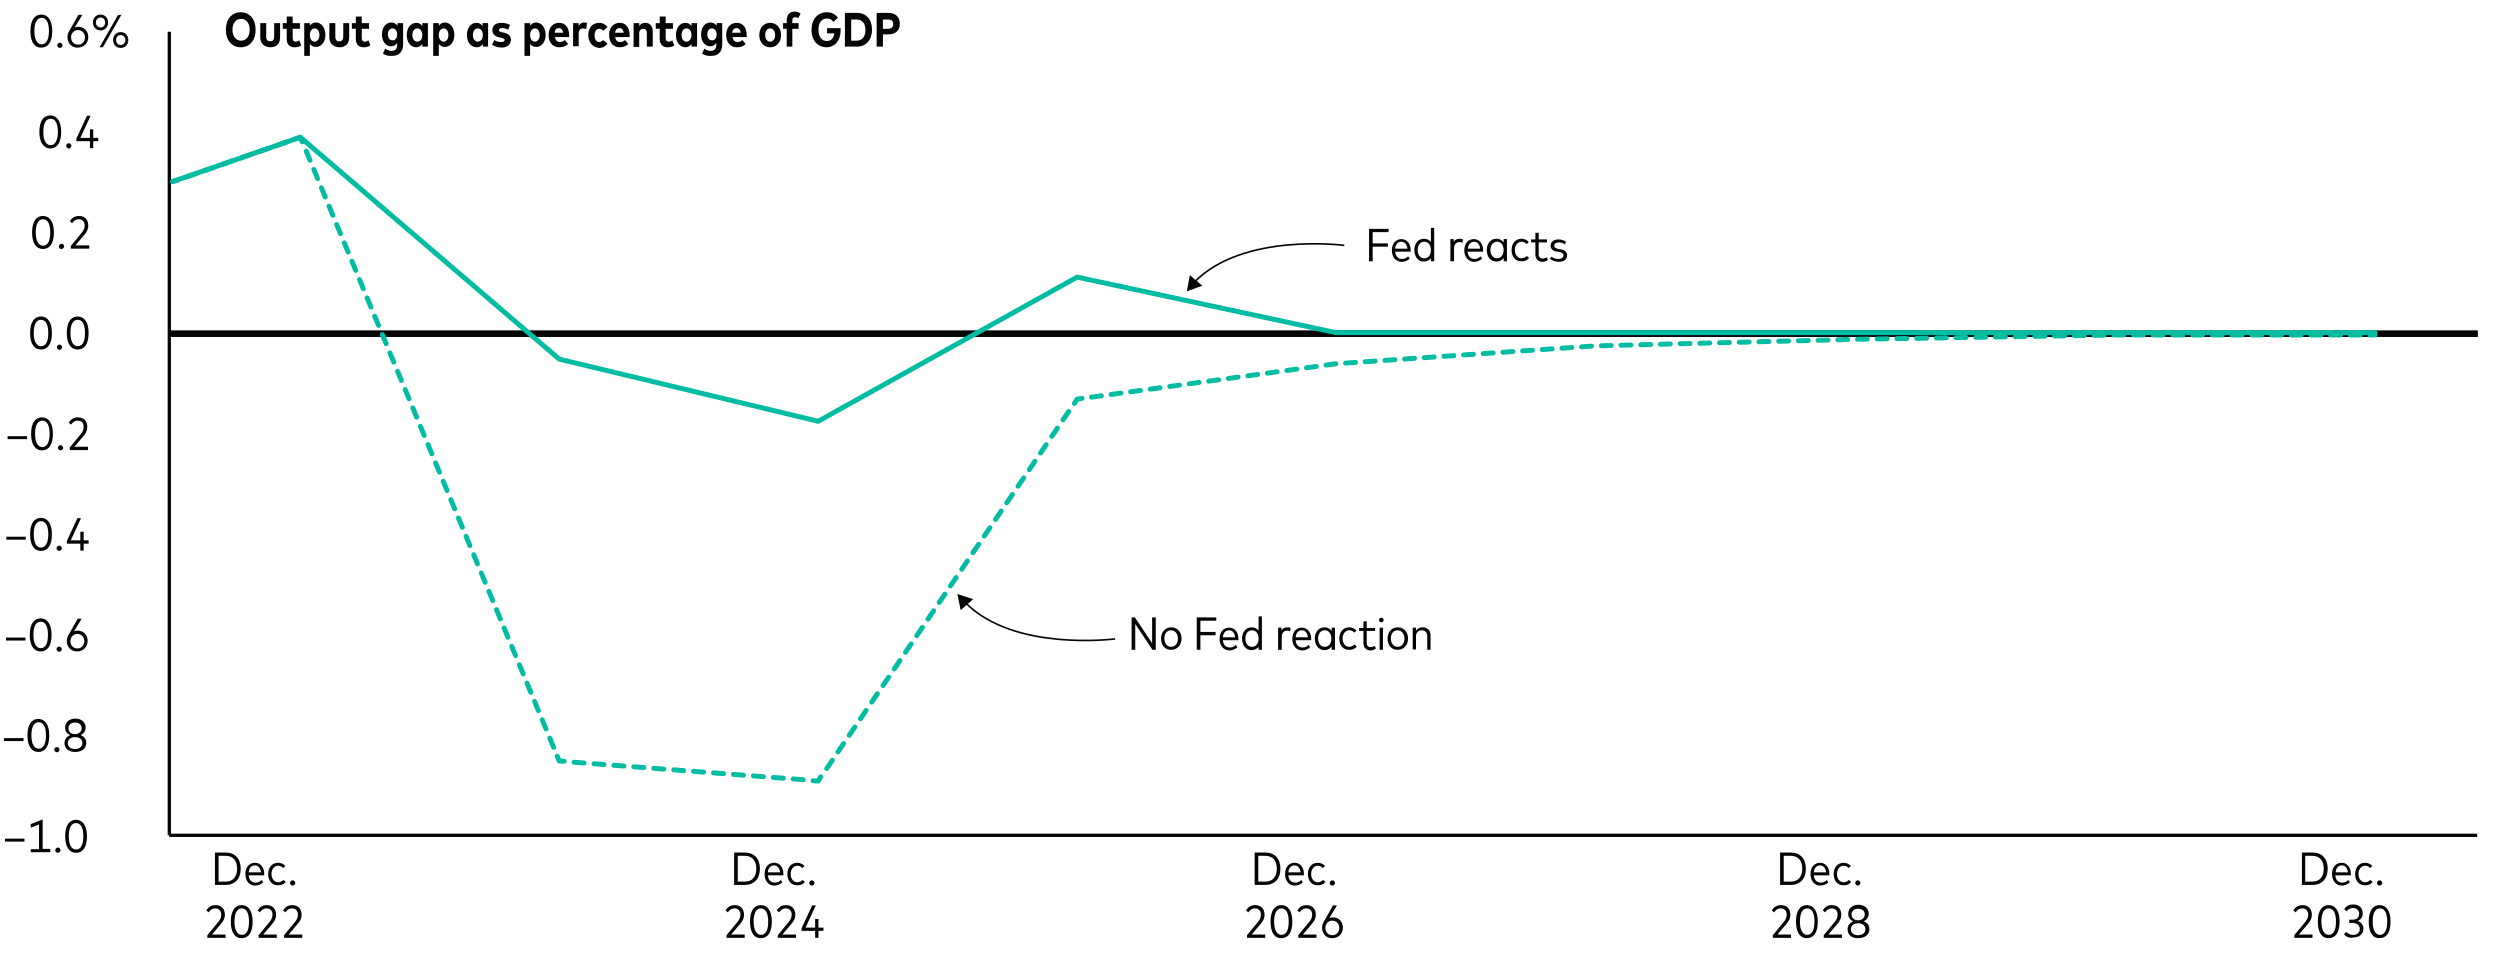 <?xml version="1.0" encoding="utf-8"?>
<!-- Generator: Adobe Illustrator 26.2.1, SVG Export Plug-In . SVG Version: 6.00 Build 0)  -->
<svg version="1.1" xmlns="http://www.w3.org/2000/svg" xmlns:xlink="http://www.w3.org/1999/xlink" x="0px" y="0px"
	 viewBox="0 0 756 290" style="enable-background:new 0 0 756 290;" xml:space="preserve">
<g id="Freshness_Article_Charts">
</g>
<g id="Guide">
	<g>
		<g>
			<path style="fill:#040505;" d="M1.5,254.5v-0.9h5.9v0.9H1.5z"/>
			<path style="fill:#040505;" d="M9.3,257.8v-1h2.5v-7.5l-2.5,1v-1.1l3.6-1.4v8.9h2.3v1H9.3z"/>
			<path style="fill:#040505;" d="M16.7,257.1c0-0.4,0.4-0.8,0.8-0.8c0.4,0,0.8,0.4,0.8,0.8s-0.4,0.8-0.8,0.8
				C17.1,257.9,16.7,257.5,16.7,257.1z"/>
			<path style="fill:#040505;" d="M19.7,252.9c0-3.5,1.4-5,3.3-5c1.9,0,3.3,1.6,3.3,5c0,3.5-1.4,5-3.3,5
				C21.1,257.9,19.7,256.3,19.7,252.9z M25.2,252.9c0-2.8-0.9-4-2.2-4c-1.3,0-2.2,1.2-2.2,4c0,2.8,1,4,2.2,4
				C24.3,256.9,25.2,255.7,25.2,252.9z"/>
		</g>
	</g>
	<g>
		<g>
			<path style="fill:#040505;" d="M1.2,224.1v-0.9h5.9v0.9H1.2z"/>
			<path style="fill:#040505;" d="M8.3,222.4c0-3.5,1.4-5,3.3-5c1.9,0,3.3,1.6,3.3,5c0,3.5-1.4,5-3.3,5
				C9.8,227.4,8.3,225.9,8.3,222.4z M13.9,222.4c0-2.8-0.9-4-2.2-4c-1.3,0-2.2,1.2-2.2,4c0,2.8,1,4,2.2,4
				C12.9,226.4,13.9,225.3,13.9,222.4z"/>
			<path style="fill:#040505;" d="M16.4,226.7c0-0.4,0.4-0.8,0.8-0.8c0.4,0,0.8,0.4,0.8,0.8s-0.4,0.8-0.8,0.8
				C16.8,227.4,16.4,227.1,16.4,226.7z"/>
			<path style="fill:#040505;" d="M19.5,224.7c0-1.2,0.8-2,1.7-2.4c-0.9-0.4-1.5-1.1-1.5-2.3c0-1.7,1.4-2.7,3.1-2.7s3.1,1,3.1,2.7
				c0,1.2-0.7,1.9-1.5,2.3c1,0.4,1.7,1.1,1.7,2.4c0,1.7-1.5,2.7-3.3,2.7C20.9,227.4,19.5,226.5,19.5,224.7z M24.9,224.7
				c0-1.2-1-1.8-2.2-1.8c-1.2,0-2.2,0.6-2.2,1.8c0,1.2,1,1.8,2.2,1.8S24.9,225.9,24.9,224.7z M24.7,220.2c0-1.1-0.9-1.7-2-1.7
				s-2,0.6-2,1.7c0,1.2,0.9,1.8,2,1.8S24.7,221.3,24.7,220.2z"/>
		</g>
	</g>
	<g>
		<g>
			<path style="fill:#040505;" d="M1.8,193.7v-0.9h5.9v0.9H1.8z"/>
			<path style="fill:#040505;" d="M9,192c0-3.5,1.4-5,3.3-5c1.9,0,3.3,1.6,3.3,5c0,3.5-1.4,5-3.3,5C10.4,197,9,195.5,9,192z
				 M14.5,192c0-2.8-0.9-4-2.2-4c-1.3,0-2.2,1.2-2.2,4c0,2.8,1,4,2.2,4C13.6,196,14.5,194.9,14.5,192z"/>
			<path style="fill:#040505;" d="M17.1,196.3c0-0.4,0.4-0.8,0.8-0.8c0.4,0,0.8,0.4,0.8,0.8s-0.4,0.8-0.8,0.8
				C17.4,197,17.1,196.7,17.1,196.3z"/>
			<path style="fill:#040505;" d="M20.2,193.9c0-0.8,0.2-1.5,0.7-2.2l2.6-4.6h1.2l-2.3,3.8c0.3-0.1,0.7-0.2,1.1-0.2
				c1.7,0,3,1.3,3,3.1c0,1.8-1.3,3.2-3.2,3.2C21.5,197,20.2,195.7,20.2,193.9z M25.5,193.9c0-1.3-0.9-2.2-2.1-2.2s-2.1,0.9-2.1,2.2
				c0,1.3,0.9,2.2,2.1,2.2S25.5,195.1,25.5,193.9z"/>
		</g>
	</g>
	<g>
		<g>
			<path style="fill:#040505;" d="M1.9,163.2v-0.9h5.9v0.9H1.9z"/>
			<path style="fill:#040505;" d="M9.1,161.6c0-3.5,1.4-5,3.3-5c1.9,0,3.3,1.6,3.3,5c0,3.5-1.4,5-3.3,5
				C10.5,166.6,9.1,165.1,9.1,161.6z M14.6,161.6c0-2.8-0.9-4-2.2-4c-1.3,0-2.2,1.2-2.2,4c0,2.8,1,4,2.2,4
				C13.6,165.6,14.6,164.4,14.6,161.6z"/>
			<path style="fill:#040505;" d="M17.1,165.8c0-0.4,0.4-0.8,0.8-0.8c0.4,0,0.8,0.4,0.8,0.8s-0.4,0.8-0.8,0.8
				C17.5,166.6,17.1,166.2,17.1,165.8z"/>
			<path style="fill:#040505;" d="M24.3,166.5v-2.1h-4.1v-0.8l3.2-6.9h1.1l-3.1,6.7h2.9v-2.6h1v2.6h1.5v1h-1.5v2.1H24.3z"/>
		</g>
	</g>
	<g>
		<g>
			<path style="fill:#040505;" d="M2.3,132.8v-0.9h5.9v0.9H2.3z"/>
			<path style="fill:#040505;" d="M9.4,131.2c0-3.5,1.4-5,3.3-5c1.9,0,3.3,1.6,3.3,5c0,3.5-1.4,5-3.3,5
				C10.8,136.2,9.4,134.6,9.4,131.2z M15,131.2c0-2.8-0.9-4-2.2-4c-1.3,0-2.2,1.2-2.2,4c0,2.8,1,4,2.2,4C14,135.2,15,134,15,131.2z"
				/>
			<path style="fill:#040505;" d="M17.5,135.4c0-0.4,0.4-0.8,0.8-0.8c0.4,0,0.8,0.4,0.8,0.8s-0.4,0.8-0.8,0.8
				C17.9,136.2,17.5,135.8,17.5,135.4z"/>
			<path style="fill:#040505;" d="M21.1,136.1v-0.8l3.3-4c0.5-0.6,0.9-1.3,0.9-2.2c0-1.1-0.6-1.9-1.8-1.9c-1,0-1.6,0.6-2,1.2
				l-0.7-0.6c0.5-0.8,1.3-1.6,2.8-1.6c1.8,0,2.8,1.2,2.8,2.9c0,1.2-0.5,2-1.2,2.8l-2.7,3.2h4.1v1H21.1z"/>
		</g>
	</g>
	<g>
		<g>
			<path style="fill:#040505;" d="M9.1,100.7c0-3.5,1.4-5,3.3-5c1.9,0,3.3,1.6,3.3,5c0,3.5-1.4,5-3.3,5
				C10.5,105.7,9.1,104.2,9.1,100.7z M14.6,100.7c0-2.8-0.9-4-2.2-4c-1.3,0-2.2,1.2-2.2,4c0,2.8,1,4,2.2,4
				C13.7,104.7,14.6,103.6,14.6,100.7z"/>
			<path style="fill:#040505;" d="M17.2,105c0-0.4,0.4-0.8,0.8-0.8c0.4,0,0.8,0.4,0.8,0.8s-0.4,0.8-0.8,0.8
				C17.5,105.7,17.2,105.4,17.2,105z"/>
			<path style="fill:#040505;" d="M20.2,100.7c0-3.5,1.4-5,3.3-5c1.9,0,3.3,1.6,3.3,5c0,3.5-1.4,5-3.3,5
				C21.6,105.7,20.2,104.2,20.2,100.7z M25.7,100.7c0-2.8-0.9-4-2.2-4c-1.3,0-2.2,1.2-2.2,4c0,2.8,1,4,2.2,4
				C24.8,104.7,25.7,103.6,25.7,100.7z"/>
		</g>
	</g>
	<g>
		<g>
			<path style="fill:#040505;" d="M9.7,70.3c0-3.5,1.4-5,3.3-5c1.9,0,3.3,1.6,3.3,5c0,3.5-1.4,5-3.3,5C11.1,75.3,9.7,73.8,9.7,70.3z
				 M15.2,70.3c0-2.8-0.9-4-2.2-4c-1.3,0-2.2,1.2-2.2,4c0,2.8,1,4,2.2,4C14.3,74.3,15.2,73.1,15.2,70.3z"/>
			<path style="fill:#040505;" d="M17.8,74.5c0-0.4,0.4-0.8,0.8-0.8c0.4,0,0.8,0.4,0.8,0.8s-0.4,0.8-0.8,0.8
				C18.1,75.3,17.8,75,17.8,74.5z"/>
			<path style="fill:#040505;" d="M21.4,75.2v-0.8l3.3-4c0.5-0.6,0.9-1.3,0.9-2.2c0-1.1-0.6-1.9-1.8-1.9c-1,0-1.6,0.6-2,1.2
				l-0.7-0.6c0.5-0.8,1.3-1.6,2.8-1.6c1.8,0,2.8,1.2,2.8,2.9c0,1.2-0.5,2-1.2,2.8l-2.7,3.2H27v1H21.4z"/>
		</g>
	</g>
	<g>
		<g>
			<path style="fill:#040505;" d="M11.9,39.9c0-3.5,1.4-5,3.3-5c1.9,0,3.3,1.6,3.3,5c0,3.5-1.4,5-3.3,5
				C13.4,44.9,11.9,43.3,11.9,39.9z M17.5,39.9c0-2.8-0.9-4-2.2-4c-1.3,0-2.2,1.2-2.2,4c0,2.8,1,4,2.2,4
				C16.5,43.9,17.5,42.7,17.5,39.9z"/>
			<path style="fill:#040505;" d="M20,44.1c0-0.4,0.4-0.8,0.8-0.8c0.4,0,0.8,0.4,0.8,0.8s-0.4,0.8-0.8,0.8
				C20.4,44.9,20,44.5,20,44.1z"/>
			<path style="fill:#040505;" d="M27.2,44.8v-2.1h-4.1v-0.8l3.2-6.9h1.1l-3.1,6.7h2.9v-2.6h1v2.6h1.5v1h-1.5v2.1H27.2z"/>
		</g>
	</g>
	<g>
		<g>
			<path style="fill:#040505;" d="M9.2,9.4c0-3.5,1.4-5,3.3-5c1.9,0,3.3,1.6,3.3,5c0,3.5-1.4,5-3.3,5C10.6,14.5,9.2,12.9,9.2,9.4z
				 M14.8,9.4c0-2.8-0.9-4-2.2-4c-1.3,0-2.2,1.2-2.2,4c0,2.8,1,4,2.2,4C13.8,13.4,14.8,12.3,14.8,9.4z"/>
			<path style="fill:#040505;" d="M17.3,13.7c0-0.4,0.4-0.8,0.8-0.8c0.4,0,0.8,0.4,0.8,0.8s-0.4,0.8-0.8,0.8
				C17.7,14.5,17.3,14.1,17.3,13.7z"/>
			<path style="fill:#040505;" d="M20.4,11.3c0-0.8,0.2-1.5,0.7-2.2l2.6-4.6h1.2l-2.3,3.8c0.3-0.1,0.7-0.2,1.1-0.2
				c1.7,0,3,1.3,3,3.1c0,1.8-1.3,3.2-3.2,3.2C21.8,14.5,20.4,13.1,20.4,11.3z M25.7,11.3c0-1.3-0.9-2.2-2.1-2.2s-2.1,0.9-2.1,2.2
				c0,1.3,0.9,2.2,2.1,2.2S25.7,12.6,25.7,11.3z"/>
			<path style="fill:#040505;" d="M28.1,6.8c0-1.4,1-2.4,2.3-2.4c1.3,0,2.3,1,2.3,2.4c0,1.4-1,2.4-2.3,2.4
				C29.1,9.2,28.1,8.2,28.1,6.8z M31.8,6.8c0-0.9-0.6-1.5-1.4-1.5c-0.8,0-1.4,0.6-1.4,1.5c0,0.9,0.6,1.5,1.4,1.5
				C31.2,8.3,31.8,7.7,31.8,6.8z M30.1,14.3l5.6-9.8h1l-5.6,9.8H30.1z M34.2,12.1c0-1.4,1-2.4,2.3-2.4c1.3,0,2.3,1,2.3,2.4
				s-1,2.4-2.3,2.4C35.2,14.5,34.2,13.5,34.2,12.1z M37.9,12.1c0-0.9-0.6-1.5-1.4-1.5c-0.8,0-1.4,0.6-1.4,1.5c0,0.9,0.6,1.5,1.4,1.5
				C37.3,13.6,37.9,13,37.9,12.1z"/>
		</g>
	</g>
	<line style="fill:none;stroke:#040505;stroke-miterlimit:10;" x1="51.2" y1="252.6" x2="51.2" y2="9.6"/>
	<line style="fill:none;stroke:#040505;stroke-width:2;stroke-miterlimit:10;" x1="51.2" y1="100.9" x2="749.3" y2="100.9"/>
	<g>
		<g>
			
				<line style="fill:none;stroke:#00BCA2;stroke-width:1.5;stroke-linecap:round;stroke-linejoin:round;" x1="52.2" y1="54.9" x2="53.6" y2="54.5"/>
			
				<line style="fill:none;stroke:#00BCA2;stroke-width:1.5;stroke-linecap:round;stroke-linejoin:round;stroke-dasharray:2.913,2.913;" x1="56.4" y1="53.5" x2="88" y2="42.5"/>
			<polyline style="fill:none;stroke:#00BCA2;stroke-width:1.5;stroke-linecap:round;stroke-linejoin:round;" points="89.4,42 
				90.8,41.5 91.4,42.9 			"/>
			
				<line style="fill:none;stroke:#00BCA2;stroke-width:1.5;stroke-linecap:round;stroke-linejoin:round;stroke-dasharray:3.003,3.003;" x1="92.6" y1="45.7" x2="168" y2="227.4"/>
			<polyline style="fill:none;stroke:#00BCA2;stroke-width:1.5;stroke-linecap:round;stroke-linejoin:round;" points="168.5,228.7 
				169.1,230.1 170.6,230.2 			"/>
			
				<line style="fill:none;stroke:#00BCA2;stroke-width:1.5;stroke-linecap:round;stroke-linejoin:round;stroke-dasharray:3.021,3.021;" x1="173.6" y1="230.5" x2="244.4" y2="235.9"/>
			<polyline style="fill:none;stroke:#00BCA2;stroke-width:1.5;stroke-linecap:round;stroke-linejoin:round;" points="245.9,236.1 
				247.4,236.2 248.2,234.9 			"/>
			
				<line style="fill:none;stroke:#00BCA2;stroke-width:1.5;stroke-linecap:round;stroke-linejoin:round;stroke-dasharray:3.033,3.033;" x1="250" y1="232.4" x2="324" y2="123.2"/>
			<polyline style="fill:none;stroke:#00BCA2;stroke-width:1.5;stroke-linecap:round;stroke-linejoin:round;" points="324.9,122 
				325.7,120.7 327.2,120.5 			"/>
			
				<polyline style="fill:none;stroke:#00BCA2;stroke-width:1.5;stroke-linecap:round;stroke-linejoin:round;stroke-dasharray:2.981,2.981;" points="
				330.1,120.1 404,110 482.3,104.6 561.6,102.6 639.9,101.3 715.2,101.3 			"/>
			
				<line style="fill:none;stroke:#00BCA2;stroke-width:1.5;stroke-linecap:round;stroke-linejoin:round;" x1="716.7" y1="101.3" x2="718.2" y2="101.3"/>
		</g>
	</g>
	
		<polyline style="fill:none;stroke:#00BCA2;stroke-width:1.5;stroke-linecap:round;stroke-linejoin:round;stroke-miterlimit:10;" points="
		52.2,54.9 90.8,41.5 169.1,108.6 247.4,127.4 325.7,83.8 404,100.6 482.3,100.6 561.6,100.6 639.9,100.6 718.2,100.6 	"/>
	<g>
		<g>
			<path style="fill:#040505;" d="M68.3,9c0-3.2,1.8-5.3,4.5-5.3s4.5,2.1,4.5,5.3s-1.8,5.3-4.5,5.3S68.3,12.2,68.3,9z M75.5,9
				c0-2.1-1.1-3.3-2.6-3.3S70.3,7,70.3,9s1.1,3.3,2.6,3.3S75.5,11.1,75.5,9z"/>
			<path style="fill:#040505;" d="M78.7,11.3V7h1.8v4.1c0,1,0.5,1.4,1.2,1.4c0.7,0,1.2-0.4,1.2-1.4V7h1.8v4.3c0,2.1-1.3,3-2.9,3
				S78.7,13.4,78.7,11.3z"/>
			<path style="fill:#040505;" d="M86.7,11.7V8.7h-1.2V7h1.2V5h1.8v2h2.2v1.7h-2.2v2.8c0,0.8,0.4,1.1,0.9,1.1c0.4,0,0.8-0.2,1.1-0.4
				l0.6,1.5c-0.5,0.4-1.1,0.6-2,0.6C87.5,14.3,86.7,13.4,86.7,11.7z"/>
			<path style="fill:#040505;" d="M92,16.9V7h1.7v0.8c0.4-0.6,1-1,1.8-1c1.7,0,2.9,1.6,2.9,3.7c0,2.2-1.2,3.7-2.9,3.7
				c-0.8,0-1.4-0.4-1.8-0.9v3.6H92z M96.6,10.6c0-1.2-0.6-2-1.4-2c-0.9,0-1.5,0.8-1.5,2c0,1.2,0.6,2,1.5,2
				C96,12.5,96.6,11.8,96.6,10.6z"/>
			<path style="fill:#040505;" d="M99.6,11.3V7h1.8v4.1c0,1,0.5,1.4,1.2,1.4c0.7,0,1.2-0.4,1.2-1.4V7h1.8v4.3c0,2.1-1.3,3-2.9,3
				S99.6,13.4,99.6,11.3z"/>
			<path style="fill:#040505;" d="M107.6,11.7V8.7h-1.2V7h1.2V5h1.8v2h2.2v1.7h-2.2v2.8c0,0.8,0.4,1.1,0.9,1.1
				c0.4,0,0.8-0.2,1.1-0.4l0.6,1.5c-0.5,0.4-1.1,0.6-2,0.6C108.4,14.3,107.6,13.4,107.6,11.7z"/>
			<path style="fill:#040505;" d="M115.8,16.2l0.7-1.5c0.5,0.4,1.2,0.7,1.9,0.7c0.9,0,1.7-0.5,1.7-1.7V13c-0.4,0.6-1,1-1.8,1
				c-1.6,0-2.8-1.4-2.8-3.6c0-2.1,1.2-3.6,2.8-3.6c0.9,0,1.5,0.4,1.9,1V7h1.7v6.5c0,2.2-1.3,3.4-3.3,3.4
				C117.4,17,116.4,16.7,115.8,16.2z M120.1,10.4c0-1.1-0.6-1.8-1.4-1.8c-0.9,0-1.4,0.7-1.4,1.8s0.6,1.8,1.4,1.8
				C119.5,12.3,120.1,11.5,120.1,10.4z"/>
			<path style="fill:#040505;" d="M123,10.6c0-2.2,1.2-3.7,2.9-3.7c0.9,0,1.4,0.4,1.8,1V7h1.7v7.1h-1.7v-0.8c-0.4,0.6-1,1-1.8,1
				C124.2,14.3,123,12.8,123,10.6z M127.7,10.6c0-1.2-0.6-2-1.5-2c-0.9,0-1.5,0.8-1.5,2c0,1.2,0.6,2,1.5,2
				C127.2,12.5,127.7,11.8,127.7,10.6z"/>
			<path style="fill:#040505;" d="M131,16.9V7h1.7v0.8c0.4-0.6,1-1,1.8-1c1.7,0,2.9,1.6,2.9,3.7c0,2.2-1.2,3.7-2.9,3.7
				c-0.8,0-1.4-0.4-1.8-0.9v3.6H131z M135.6,10.6c0-1.2-0.6-2-1.4-2c-0.9,0-1.5,0.8-1.5,2c0,1.2,0.6,2,1.5,2
				C135,12.5,135.6,11.8,135.6,10.6z"/>
			<path style="fill:#040505;" d="M141.2,10.6c0-2.2,1.2-3.7,2.9-3.7c0.9,0,1.4,0.4,1.8,1V7h1.7v7.1H146v-0.8c-0.4,0.6-1,1-1.8,1
				C142.4,14.3,141.2,12.8,141.2,10.6z M146,10.6c0-1.2-0.6-2-1.5-2c-0.9,0-1.5,0.8-1.5,2c0,1.2,0.6,2,1.5,2
				C145.4,12.5,146,11.8,146,10.6z"/>
			<path style="fill:#040505;" d="M148.8,13.5l0.7-1.4c0.5,0.4,1.2,0.6,2,0.6c0.7,0,1.1-0.2,1.1-0.6c0-0.3-0.3-0.5-1.1-0.7l-0.5-0.1
				c-1.4-0.3-2.1-1-2.1-2.2c0-1.4,1-2.2,2.7-2.2c1,0,1.7,0.2,2.6,0.6L153.7,9c-0.5-0.3-1.2-0.5-1.9-0.5c-0.6,0-0.9,0.2-0.9,0.6
				c0,0.4,0.4,0.6,1.1,0.7l0.5,0.1c1.3,0.3,2,1,2,2.1c0,1.4-1.1,2.4-2.9,2.4C150.6,14.3,149.6,14.1,148.8,13.5z"/>
			<path style="fill:#040505;" d="M158.6,16.9V7h1.7v0.8c0.4-0.6,1-1,1.8-1c1.7,0,2.9,1.6,2.9,3.7c0,2.2-1.2,3.7-2.9,3.7
				c-0.8,0-1.4-0.4-1.8-0.9v3.6H158.6z M163.2,10.6c0-1.2-0.6-2-1.4-2c-0.9,0-1.5,0.8-1.5,2c0,1.2,0.6,2,1.5,2
				C162.6,12.5,163.2,11.8,163.2,10.6z"/>
			<path style="fill:#040505;" d="M165.9,10.6c0-2.3,1.3-3.7,3.2-3.7c1.8,0,3,1.4,3,3.7c0,0.2,0,0.5,0,0.6h-4.3
				c0.2,1,0.7,1.5,1.5,1.5c0.6,0,1.1-0.2,1.5-0.6l1,1.2c-0.7,0.7-1.6,1-2.7,1C167.2,14.3,165.9,12.9,165.9,10.6z M170.3,9.9
				c-0.1-0.9-0.6-1.4-1.3-1.4c-0.7,0-1.2,0.5-1.3,1.4H170.3z"/>
			<path style="fill:#040505;" d="M173.3,14.1V7h1.7v0.8c0.4-0.7,0.9-1,1.7-1c0.3,0,0.6,0.1,0.8,0.1l-0.2,1.9
				c-0.3-0.1-0.6-0.2-1-0.2c-0.8,0-1.3,0.5-1.3,1.4v4H173.3z"/>
			<path style="fill:#040505;" d="M177.9,10.6c0-2.2,1.3-3.7,3.3-3.7c1.1,0,1.9,0.5,2.5,1.3l-1.3,1.1c-0.3-0.4-0.7-0.6-1.2-0.6
				c-0.8,0-1.4,0.7-1.4,2c0,1.3,0.6,2,1.4,2c0.5,0,0.9-0.3,1.2-0.6l1.3,1.1c-0.6,0.8-1.4,1.3-2.5,1.3
				C179.2,14.3,177.9,12.8,177.9,10.6z"/>
			<path style="fill:#040505;" d="M184.2,10.6c0-2.3,1.3-3.7,3.2-3.7c1.8,0,3,1.4,3,3.7c0,0.2,0,0.5,0,0.6H186
				c0.2,1,0.7,1.5,1.5,1.5c0.6,0,1.1-0.2,1.5-0.6l1,1.2c-0.7,0.7-1.6,1-2.7,1C185.5,14.3,184.2,12.9,184.2,10.6z M188.6,9.9
				c-0.1-0.9-0.6-1.4-1.3-1.4c-0.7,0-1.2,0.5-1.3,1.4H188.6z"/>
			<path style="fill:#040505;" d="M191.6,14.1V7h1.7v0.9c0.4-0.7,1.1-1,1.8-1c1.4,0,2.3,1,2.3,2.5v4.7h-1.8V10
				c0-0.9-0.4-1.3-1.1-1.3c-0.7,0-1.2,0.5-1.2,1.4v4.1H191.6z"/>
			<path style="fill:#040505;" d="M199.5,11.7V8.7h-1.2V7h1.2V5h1.8v2h2.2v1.7h-2.2v2.8c0,0.8,0.4,1.1,0.9,1.1
				c0.4,0,0.8-0.2,1.1-0.4l0.6,1.5c-0.5,0.4-1.1,0.6-2,0.6C200.4,14.3,199.5,13.4,199.5,11.7z"/>
			<path style="fill:#040505;" d="M204.4,10.6c0-2.2,1.2-3.7,2.9-3.7c0.9,0,1.4,0.4,1.8,1V7h1.7v7.1h-1.7v-0.8c-0.4,0.6-1,1-1.8,1
				C205.6,14.3,204.4,12.8,204.4,10.6z M209.1,10.6c0-1.2-0.6-2-1.5-2c-0.9,0-1.5,0.8-1.5,2c0,1.2,0.6,2,1.5,2
				C208.5,12.5,209.1,11.8,209.1,10.6z"/>
			<path style="fill:#040505;" d="M212.3,16.2l0.7-1.5c0.5,0.4,1.2,0.7,1.9,0.7c0.9,0,1.7-0.5,1.7-1.7V13c-0.4,0.6-1,1-1.8,1
				c-1.6,0-2.8-1.4-2.8-3.6c0-2.1,1.2-3.6,2.8-3.6c0.9,0,1.5,0.4,1.9,1V7h1.7v6.5c0,2.2-1.3,3.4-3.3,3.4C214,17,213,16.7,212.3,16.2
				z M216.7,10.4c0-1.1-0.6-1.8-1.4-1.8c-0.9,0-1.4,0.7-1.4,1.8s0.6,1.8,1.4,1.8C216.1,12.3,216.7,11.5,216.7,10.4z"/>
			<path style="fill:#040505;" d="M219.6,10.6c0-2.3,1.3-3.7,3.2-3.7c1.8,0,3,1.4,3,3.7c0,0.2,0,0.5,0,0.6h-4.3
				c0.2,1,0.7,1.5,1.5,1.5c0.6,0,1.1-0.2,1.5-0.6l1,1.2c-0.7,0.7-1.6,1-2.7,1C220.9,14.3,219.6,12.9,219.6,10.6z M224,9.9
				c-0.1-0.9-0.6-1.4-1.3-1.4c-0.7,0-1.2,0.5-1.3,1.4H224z"/>
			<path style="fill:#040505;" d="M229.6,10.6c0-2.2,1.4-3.7,3.3-3.7c1.9,0,3.3,1.5,3.3,3.7c0,2.2-1.4,3.7-3.3,3.7
				C231,14.3,229.6,12.8,229.6,10.6z M234.4,10.6c0-1.2-0.6-2-1.5-2c-0.9,0-1.5,0.7-1.5,2c0,1.2,0.6,2,1.5,2
				C233.8,12.5,234.4,11.8,234.4,10.6z"/>
			<path style="fill:#040505;" d="M237.9,14.1V8.7h-1.1V7h1.1V6.2c0-1.7,0.9-2.7,2.3-2.7c0.9,0,1.5,0.3,1.9,0.6l-0.7,1.4
				c-0.3-0.2-0.6-0.3-1-0.3c-0.5,0-0.8,0.3-0.8,1V7h1.9v1.7h-1.9v5.4H237.9z"/>
			<path style="fill:#040505;" d="M245.4,9c0-3.2,1.9-5.3,4.6-5.3c1.5,0,2.6,0.6,3.4,1.7l-1.4,1.2c-0.5-0.7-1.1-1-2-1
				c-1.5,0-2.5,1.2-2.5,3.4c0,2.2,1.1,3.4,2.5,3.4c1.3,0,2.1-0.8,2.3-2.3h-2.2V8.5h4.1c0,0.2,0,0.5,0,0.7c0,3.2-1.9,5.1-4.2,5.1
				C247.4,14.3,245.4,12.4,245.4,9z"/>
			<path style="fill:#040505;" d="M255.5,14.1V3.9h3.6c2.9,0,4.6,2,4.6,5.1c0,3.1-1.8,5.1-4.6,5.1H255.5z M257.4,12.3h1.6
				c1.8,0,2.7-1.3,2.7-3.2c0-2-0.9-3.2-2.7-3.2h-1.6V12.3z"/>
			<path style="fill:#040505;" d="M265.1,14.1V3.9h3.6c2.2,0,3.4,1.3,3.4,3.3c0,2-1.3,3.2-3.4,3.2H267v3.7H265.1z M267,8.7h1.6
				c0.9,0,1.5-0.5,1.5-1.4c0-1-0.6-1.4-1.5-1.4H267V8.7z"/>
		</g>
	</g>
	<g>
		<rect x="341" y="184.6" style="fill:none;" width="171.4" height="18.2"/>
		<path style="fill:#040505;" d="M348.5,196.5l-5.2-7.8v7.8h-1.1v-9.8h1l5.2,7.8v-7.8h1.1v9.8H348.5z"/>
		<path style="fill:#040505;" d="M351.1,193.1c0-2,1.3-3.4,3.1-3.4c1.8,0,3.1,1.4,3.1,3.4c0,2-1.3,3.4-3.1,3.4
			C352.4,196.6,351.1,195.2,351.1,193.1z M356.2,193.1c0-1.5-0.9-2.5-2.1-2.5c-1.2,0-2,1-2,2.5c0,1.5,0.9,2.5,2,2.5
			C355.3,195.6,356.2,194.7,356.2,193.1z"/>
		<path style="fill:#040505;" d="M361.9,196.5v-9.8h5.9v1h-4.8v3.4h4.6v1h-4.6v4.4H361.9z"/>
		<path style="fill:#040505;" d="M368.8,193.2c0-2.1,1.2-3.4,2.9-3.4c1.6,0,2.8,1.3,2.8,3.4c0,0.1,0,0.3,0,0.4h-4.7
			c0.1,1.4,0.9,2.2,2.1,2.2c0.8,0,1.4-0.3,1.8-0.8l0.5,0.7c-0.7,0.7-1.6,1-2.5,1C370,196.6,368.8,195.3,368.8,193.2z M373.5,192.7
			c-0.1-1.2-0.8-2.1-1.8-2.1c-1.1,0-1.8,0.8-1.9,2.1H373.5z"/>
		<path style="fill:#040505;" d="M375.6,193.1c0-2,1.2-3.4,2.9-3.4c0.9,0,1.7,0.4,2.1,1v-4.3h1v10.1h-1v-0.9c-0.5,0.6-1.2,1-2.2,1
			C376.8,196.6,375.6,195.2,375.6,193.1z M380.6,193.1c0-1.5-0.8-2.5-2-2.5c-1.2,0-2,1-2,2.5c0,1.5,0.8,2.5,2,2.5
			C379.8,195.6,380.6,194.6,380.6,193.1z"/>
		<path style="fill:#040505;" d="M386.5,196.5v-6.7h1v0.8c0.4-0.6,1-0.9,1.8-0.9c0.4,0,0.7,0.1,1,0.2l-0.2,1
			c-0.3-0.1-0.6-0.2-0.9-0.2c-0.9,0-1.6,0.7-1.6,1.9v3.9H386.5z"/>
		<path style="fill:#040505;" d="M390.8,193.2c0-2.1,1.2-3.4,2.9-3.4c1.6,0,2.8,1.3,2.8,3.4c0,0.1,0,0.3,0,0.4h-4.7
			c0.1,1.4,0.9,2.2,2.1,2.2c0.8,0,1.4-0.3,1.8-0.8l0.5,0.7c-0.7,0.7-1.6,1-2.5,1C392,196.6,390.8,195.3,390.8,193.2z M395.5,192.7
			c-0.1-1.2-0.8-2.1-1.8-2.1c-1.1,0-1.8,0.8-1.9,2.1H395.5z"/>
		<path style="fill:#040505;" d="M397.6,193.1c0-2,1.2-3.4,2.9-3.4c1,0,1.7,0.4,2.2,1.1v-1h1v6.7h-1v-1c-0.5,0.7-1.2,1.1-2.2,1.1
			C398.8,196.6,397.6,195.2,397.6,193.1z M402.6,193.1c0-1.5-0.8-2.5-2-2.5c-1.2,0-2,1-2,2.5c0,1.5,0.8,2.5,2,2.5
			C401.8,195.6,402.6,194.6,402.6,193.1z"/>
		<path style="fill:#040505;" d="M405,193.1c0-2,1.2-3.4,3-3.4c0.9,0,1.7,0.4,2.2,1l-0.7,0.6c-0.4-0.5-0.9-0.7-1.5-0.7
			c-1.1,0-2,1-2,2.5c0,1.5,0.9,2.5,2,2.5c0.6,0,1.2-0.3,1.6-0.7l0.7,0.6c-0.5,0.7-1.3,1-2.2,1C406.2,196.6,405,195.2,405,193.1z"/>
		<path style="fill:#040505;" d="M412.3,194.4v-3.6H411v-0.9h1.3v-2h1v2h2.5v0.9h-2.5v3.6c0,0.9,0.5,1.3,1.2,1.3
			c0.4,0,0.9-0.2,1.2-0.4l0.4,0.8c-0.4,0.3-1,0.6-1.7,0.6C413.1,196.6,412.3,195.9,412.3,194.4z"/>
		<path style="fill:#040505;" d="M417,187.5c0-0.4,0.3-0.7,0.7-0.7c0.4,0,0.7,0.3,0.7,0.7c0,0.4-0.3,0.7-0.7,0.7
			C417.3,188.1,417,187.9,417,187.5z M417.2,196.5v-6.7h1v6.7H417.2z"/>
		<path style="fill:#040505;" d="M419.6,193.1c0-2,1.3-3.4,3.1-3.4c1.8,0,3.1,1.4,3.1,3.4c0,2-1.3,3.4-3.1,3.4
			C420.9,196.6,419.6,195.2,419.6,193.1z M424.7,193.1c0-1.5-0.9-2.5-2.1-2.5c-1.2,0-2,1-2,2.5c0,1.5,0.9,2.5,2,2.5
			C423.8,195.6,424.7,194.7,424.7,193.1z"/>
		<path style="fill:#040505;" d="M427.2,196.5v-6.7h1v0.9c0.5-0.7,1.2-1,2-1c1.4,0,2.4,0.9,2.4,2.4v4.4h-1v-4.1
			c0-1.1-0.6-1.8-1.7-1.8c-1,0-1.7,0.7-1.7,1.8v4H427.2z"/>
	</g>
	<g>
		<g>
			<path style="fill:none;stroke:#040505;stroke-width:0.5;" d="M337.2,193.2c0,0-30.6,4-45.3-11"/>
			<g>
				<polygon style="fill:#040505;" points="294.3,181.2 289.5,179.6 290.5,184.5 				"/>
			</g>
		</g>
	</g>
	<g>
		<rect x="412.9" y="67.1" style="fill:none;" width="137.9" height="16.8"/>
		<path style="fill:#040505;" d="M414,79v-9.8h5.9v1h-4.8v3.4h4.6v1h-4.6V79H414z"/>
		<path style="fill:#040505;" d="M420.9,75.7c0-2.1,1.2-3.4,2.9-3.4c1.6,0,2.8,1.3,2.8,3.4c0,0.1,0,0.3,0,0.4h-4.7
			c0.1,1.4,0.9,2.2,2.1,2.2c0.8,0,1.4-0.3,1.8-0.8l0.5,0.7c-0.7,0.7-1.6,1-2.5,1C422.1,79.1,420.9,77.8,420.9,75.7z M425.6,75.2
			c-0.1-1.2-0.8-2.1-1.8-2.1c-1.1,0-1.8,0.8-1.9,2.1H425.6z"/>
		<path style="fill:#040505;" d="M427.7,75.6c0-2,1.2-3.4,2.9-3.4c0.9,0,1.7,0.4,2.1,1v-4.3h1V79h-1v-0.9c-0.5,0.6-1.2,1-2.2,1
			C428.9,79.1,427.7,77.7,427.7,75.6z M432.7,75.6c0-1.5-0.8-2.5-2-2.5c-1.2,0-2,1-2,2.5c0,1.5,0.8,2.5,2,2.5
			C431.9,78.1,432.7,77.2,432.7,75.6z"/>
		<path style="fill:#040505;" d="M438.6,79v-6.7h1v0.8c0.4-0.6,1-0.9,1.8-0.9c0.4,0,0.7,0.1,1,0.2l-0.2,1c-0.3-0.1-0.6-0.2-0.9-0.2
			c-0.9,0-1.6,0.7-1.6,1.9V79H438.6z"/>
		<path style="fill:#040505;" d="M442.8,75.7c0-2.1,1.2-3.4,2.9-3.4c1.6,0,2.8,1.3,2.8,3.4c0,0.1,0,0.3,0,0.4h-4.7
			c0.1,1.4,0.9,2.2,2.1,2.2c0.8,0,1.4-0.3,1.8-0.8l0.5,0.7c-0.7,0.7-1.6,1-2.5,1C444.1,79.1,442.8,77.8,442.8,75.7z M447.6,75.2
			c-0.1-1.2-0.8-2.1-1.8-2.1c-1.1,0-1.8,0.8-1.9,2.1H447.6z"/>
		<path style="fill:#040505;" d="M449.6,75.6c0-2,1.2-3.4,2.9-3.4c1,0,1.7,0.4,2.2,1.1v-1h1V79h-1v-1c-0.5,0.7-1.2,1.1-2.2,1.1
			C450.8,79.1,449.6,77.7,449.6,75.6z M454.7,75.6c0-1.5-0.8-2.5-2-2.5c-1.2,0-2,1-2,2.5c0,1.5,0.8,2.5,2,2.5
			C453.9,78.1,454.7,77.1,454.7,75.6z"/>
		<path style="fill:#040505;" d="M457.1,75.6c0-2,1.2-3.4,3-3.4c0.9,0,1.7,0.4,2.2,1l-0.7,0.6c-0.4-0.5-0.9-0.7-1.5-0.7
			c-1.1,0-2,1-2,2.5c0,1.5,0.9,2.5,2,2.5c0.6,0,1.2-0.3,1.6-0.7l0.7,0.6c-0.5,0.7-1.3,1-2.2,1C458.3,79.1,457.1,77.7,457.1,75.6z"/>
		<path style="fill:#040505;" d="M464.3,76.9v-3.6H463v-0.9h1.3v-2h1v2h2.5v0.9h-2.5v3.6c0,0.9,0.5,1.3,1.2,1.3
			c0.4,0,0.9-0.2,1.2-0.4l0.4,0.8c-0.4,0.3-1,0.6-1.7,0.6C465.1,79.1,464.3,78.4,464.3,76.9z"/>
		<path style="fill:#040505;" d="M468.7,78.3l0.5-0.7c0.4,0.4,1.1,0.7,2,0.7c1,0,1.6-0.4,1.6-1.1c0-0.5-0.4-0.9-1.3-1l-0.7-0.1
			c-1.3-0.2-1.9-0.9-1.9-1.8c0-1.2,1-1.9,2.4-1.9c0.9,0,1.7,0.3,2.3,0.7l-0.4,0.8c-0.4-0.3-1.1-0.6-1.8-0.6c-0.8,0-1.4,0.4-1.4,1
			c0,0.5,0.4,0.8,1.3,1l0.7,0.1c1.2,0.2,1.9,0.8,1.9,1.8c0,1.2-1,2-2.6,2C470.3,79.1,469.4,78.8,468.7,78.3z"/>
	</g>
	<g>
		<g>
			<path style="fill:none;stroke:#040505;stroke-width:0.5;" d="M406.5,74.2c0,0-30.6-4-45.3,11.1"/>
			<g>
				<polygon style="fill:#040505;" points="359.8,83.2 358.9,88.1 363.6,86.4 				"/>
			</g>
		</g>
	</g>
	<g>
		<g>
			<path style="fill:#040505;" d="M222,267.6v-9.8h3.2c2.9,0,4.6,1.9,4.6,4.9c0,3-1.7,4.9-4.6,4.9H222z M223.1,266.6h2.1
				c2.3,0,3.5-1.5,3.5-3.9c0-2.4-1.2-3.9-3.5-3.9h-2.1V266.6z"/>
			<path style="fill:#040505;" d="M231.2,264.3c0-2.1,1.2-3.4,2.9-3.4c1.6,0,2.8,1.3,2.8,3.4c0,0.1,0,0.3,0,0.4h-4.7
				c0.1,1.4,0.9,2.2,2.1,2.2c0.8,0,1.4-0.3,1.8-0.8l0.5,0.7c-0.7,0.7-1.6,1-2.5,1C232.4,267.8,231.2,266.4,231.2,264.3z
				 M235.9,263.8c-0.1-1.2-0.8-2.1-1.8-2.1c-1.1,0-1.8,0.8-1.9,2.1H235.9z"/>
			<path style="fill:#040505;" d="M238.1,264.3c0-2,1.2-3.4,3-3.4c0.9,0,1.7,0.4,2.2,1l-0.7,0.6c-0.4-0.5-0.9-0.7-1.5-0.7
				c-1.1,0-2,1-2,2.5c0,1.5,0.9,2.5,2,2.5c0.6,0,1.2-0.3,1.6-0.7l0.7,0.6c-0.5,0.7-1.3,1-2.2,1C239.3,267.8,238.1,266.4,238.1,264.3
				z"/>
			<path style="fill:#040505;" d="M244.7,267c0-0.4,0.4-0.8,0.8-0.8c0.4,0,0.8,0.4,0.8,0.8s-0.4,0.8-0.8,0.8
				C245.1,267.8,244.7,267.4,244.7,267z"/>
			<path style="fill:#040505;" d="M219.7,283.6v-0.8l3.3-4c0.5-0.6,0.9-1.3,0.9-2.2c0-1.1-0.6-1.9-1.8-1.9c-1,0-1.6,0.6-2,1.2
				l-0.7-0.6c0.5-0.8,1.3-1.6,2.8-1.6c1.8,0,2.8,1.2,2.8,2.9c0,1.2-0.5,2-1.2,2.8l-2.7,3.2h4.1v1H219.7z"/>
			<path style="fill:#040505;" d="M226.8,278.7c0-3.5,1.4-5,3.3-5c1.9,0,3.3,1.6,3.3,5c0,3.5-1.4,5-3.3,5
				C228.2,283.8,226.8,282.2,226.8,278.7z M232.3,278.7c0-2.8-0.9-4-2.2-4c-1.3,0-2.2,1.2-2.2,4c0,2.8,1,4,2.2,4
				C231.4,282.7,232.3,281.6,232.3,278.7z"/>
			<path style="fill:#040505;" d="M235.2,283.6v-0.8l3.3-4c0.5-0.6,0.9-1.3,0.9-2.2c0-1.1-0.6-1.9-1.8-1.9c-1,0-1.6,0.6-2,1.2
				l-0.7-0.6c0.5-0.8,1.3-1.6,2.8-1.6c1.8,0,2.8,1.2,2.8,2.9c0,1.2-0.5,2-1.2,2.8l-2.7,3.2h4.1v1H235.2z"/>
			<path style="fill:#040505;" d="M246.5,283.6v-2.1h-4.1v-0.8l3.2-6.9h1.1l-3.1,6.7h2.9v-2.6h1v2.6h1.5v1h-1.5v2.1H246.5z"/>
		</g>
	</g>
	<g>
		<g>
			<path style="fill:#040505;" d="M65,267.6v-9.8h3.2c2.9,0,4.6,1.9,4.6,4.9c0,3-1.7,4.9-4.6,4.9H65z M66.1,266.6h2.1
				c2.3,0,3.5-1.5,3.5-3.9c0-2.4-1.2-3.9-3.5-3.9h-2.1V266.6z"/>
			<path style="fill:#040505;" d="M74.2,264.3c0-2.1,1.2-3.4,2.9-3.4c1.6,0,2.8,1.3,2.8,3.4c0,0.1,0,0.3,0,0.4h-4.7
				c0.1,1.4,0.9,2.2,2.1,2.2c0.8,0,1.4-0.3,1.8-0.8l0.5,0.7c-0.7,0.7-1.6,1-2.5,1C75.4,267.8,74.2,266.4,74.2,264.3z M78.9,263.8
				c-0.1-1.2-0.8-2.1-1.8-2.1c-1.1,0-1.8,0.8-1.9,2.1H78.9z"/>
			<path style="fill:#040505;" d="M81.1,264.3c0-2,1.2-3.4,3-3.4c0.9,0,1.7,0.4,2.2,1l-0.7,0.6c-0.4-0.5-0.9-0.7-1.5-0.7
				c-1.1,0-2,1-2,2.5c0,1.5,0.9,2.5,2,2.5c0.6,0,1.2-0.3,1.6-0.7l0.7,0.6c-0.5,0.7-1.3,1-2.2,1C82.3,267.8,81.1,266.4,81.1,264.3z"
				/>
			<path style="fill:#040505;" d="M87.7,267c0-0.4,0.4-0.8,0.8-0.8c0.4,0,0.8,0.4,0.8,0.8s-0.4,0.8-0.8,0.8
				C88,267.8,87.7,267.4,87.7,267z"/>
			<path style="fill:#040505;" d="M62.7,283.6v-0.8l3.3-4c0.5-0.6,0.9-1.3,0.9-2.2c0-1.1-0.6-1.9-1.8-1.9c-1,0-1.6,0.6-2,1.2
				l-0.7-0.6c0.5-0.8,1.3-1.6,2.8-1.6c1.8,0,2.8,1.2,2.8,2.9c0,1.2-0.5,2-1.2,2.8l-2.7,3.2h4.1v1H62.7z"/>
			<path style="fill:#040505;" d="M69.8,278.7c0-3.5,1.4-5,3.3-5c1.9,0,3.3,1.6,3.3,5c0,3.5-1.4,5-3.3,5
				C71.2,283.8,69.8,282.2,69.8,278.7z M75.3,278.7c0-2.8-0.9-4-2.2-4c-1.3,0-2.2,1.2-2.2,4c0,2.8,1,4,2.2,4
				C74.4,282.7,75.3,281.6,75.3,278.7z"/>
			<path style="fill:#040505;" d="M78.2,283.6v-0.8l3.3-4c0.5-0.6,0.9-1.3,0.9-2.2c0-1.1-0.6-1.9-1.8-1.9c-1,0-1.6,0.6-2,1.2
				l-0.7-0.6c0.5-0.8,1.3-1.6,2.8-1.6c1.8,0,2.8,1.2,2.8,2.9c0,1.2-0.5,2-1.2,2.8l-2.7,3.2h4.1v1H78.2z"/>
			<path style="fill:#040505;" d="M85.9,283.6v-0.8l3.3-4c0.5-0.6,0.9-1.3,0.9-2.2c0-1.1-0.6-1.9-1.8-1.9c-1,0-1.6,0.6-2,1.2
				l-0.7-0.6c0.5-0.8,1.3-1.6,2.8-1.6c1.8,0,2.8,1.2,2.8,2.9c0,1.2-0.5,2-1.2,2.8l-2.7,3.2h4.1v1H85.9z"/>
		</g>
	</g>
	<g>
		<g>
			<path style="fill:#040505;" d="M379.4,267.6v-9.8h3.2c2.9,0,4.6,1.9,4.6,4.9c0,3-1.7,4.9-4.6,4.9H379.4z M380.5,266.6h2.1
				c2.3,0,3.5-1.5,3.5-3.9c0-2.4-1.2-3.9-3.5-3.9h-2.1V266.6z"/>
			<path style="fill:#040505;" d="M388.6,264.3c0-2.1,1.2-3.4,2.9-3.4c1.6,0,2.8,1.3,2.8,3.4c0,0.1,0,0.3,0,0.4h-4.7
				c0.1,1.4,0.9,2.2,2.1,2.2c0.8,0,1.4-0.3,1.8-0.8l0.5,0.7c-0.7,0.7-1.6,1-2.5,1C389.8,267.8,388.6,266.4,388.6,264.3z
				 M393.3,263.8c-0.1-1.2-0.8-2.1-1.8-2.1c-1.1,0-1.8,0.8-1.9,2.1H393.3z"/>
			<path style="fill:#040505;" d="M395.5,264.3c0-2,1.2-3.4,3-3.4c0.9,0,1.7,0.4,2.2,1l-0.7,0.6c-0.4-0.5-0.9-0.7-1.5-0.7
				c-1.1,0-2,1-2,2.5c0,1.5,0.9,2.5,2,2.5c0.6,0,1.2-0.3,1.6-0.7l0.7,0.6c-0.5,0.7-1.3,1-2.2,1C396.7,267.8,395.5,266.4,395.5,264.3
				z"/>
			<path style="fill:#040505;" d="M402.1,267c0-0.4,0.4-0.8,0.8-0.8c0.4,0,0.8,0.4,0.8,0.8s-0.4,0.8-0.8,0.8
				C402.4,267.8,402.1,267.4,402.1,267z"/>
			<path style="fill:#040505;" d="M377.1,283.6v-0.8l3.3-4c0.5-0.6,0.9-1.3,0.9-2.2c0-1.1-0.6-1.9-1.8-1.9c-1,0-1.6,0.6-2,1.2
				l-0.7-0.6c0.5-0.8,1.3-1.6,2.8-1.6c1.8,0,2.8,1.2,2.8,2.9c0,1.2-0.5,2-1.2,2.8l-2.7,3.2h4.1v1H377.1z"/>
			<path style="fill:#040505;" d="M384.2,278.7c0-3.5,1.4-5,3.3-5c1.9,0,3.3,1.6,3.3,5c0,3.5-1.4,5-3.3,5
				C385.6,283.8,384.2,282.2,384.2,278.7z M389.7,278.7c0-2.8-0.9-4-2.2-4c-1.3,0-2.2,1.2-2.2,4c0,2.8,1,4,2.2,4
				C388.8,282.7,389.7,281.6,389.7,278.7z"/>
			<path style="fill:#040505;" d="M392.6,283.6v-0.8l3.3-4c0.5-0.6,0.9-1.3,0.9-2.2c0-1.1-0.6-1.9-1.8-1.9c-1,0-1.6,0.6-2,1.2
				l-0.7-0.6c0.5-0.8,1.3-1.6,2.8-1.6c1.8,0,2.8,1.2,2.8,2.9c0,1.2-0.5,2-1.2,2.8l-2.7,3.2h4.1v1H392.6z"/>
			<path style="fill:#040505;" d="M399.8,280.6c0-0.8,0.2-1.5,0.7-2.2l2.6-4.6h1.2l-2.3,3.8c0.3-0.1,0.7-0.2,1.1-0.2
				c1.7,0,3,1.3,3,3.1c0,1.8-1.3,3.2-3.2,3.2C401.1,283.8,399.8,282.4,399.8,280.6z M405,280.6c0-1.3-0.9-2.2-2.1-2.2
				s-2.1,0.9-2.1,2.2c0,1.3,0.9,2.2,2.1,2.2S405,281.9,405,280.6z"/>
		</g>
	</g>
	<g>
		<g>
			<path style="fill:#040505;" d="M538.3,267.6v-9.8h3.2c2.9,0,4.6,1.9,4.6,4.9c0,3-1.7,4.9-4.6,4.9H538.3z M539.4,266.6h2.1
				c2.3,0,3.5-1.5,3.5-3.9c0-2.4-1.2-3.9-3.5-3.9h-2.1V266.6z"/>
			<path style="fill:#040505;" d="M547.5,264.3c0-2.1,1.2-3.4,2.9-3.4c1.6,0,2.8,1.3,2.8,3.4c0,0.1,0,0.3,0,0.4h-4.7
				c0.1,1.4,0.9,2.2,2.1,2.2c0.8,0,1.4-0.3,1.8-0.8l0.5,0.7c-0.7,0.7-1.6,1-2.5,1C548.7,267.8,547.5,266.4,547.5,264.3z
				 M552.2,263.8c-0.1-1.2-0.8-2.1-1.8-2.1c-1.1,0-1.8,0.8-1.9,2.1H552.2z"/>
			<path style="fill:#040505;" d="M554.5,264.3c0-2,1.2-3.4,3-3.4c0.9,0,1.7,0.4,2.2,1l-0.7,0.6c-0.4-0.5-0.9-0.7-1.5-0.7
				c-1.1,0-2,1-2,2.5c0,1.5,0.9,2.5,2,2.5c0.6,0,1.2-0.3,1.6-0.7l0.7,0.6c-0.5,0.7-1.3,1-2.2,1C555.7,267.8,554.5,266.4,554.5,264.3
				z"/>
			<path style="fill:#040505;" d="M561,267c0-0.4,0.4-0.8,0.8-0.8c0.4,0,0.8,0.4,0.8,0.8s-0.4,0.8-0.8,0.8
				C561.4,267.8,561,267.4,561,267z"/>
			<path style="fill:#040505;" d="M536.1,283.6v-0.8l3.3-4c0.5-0.6,0.9-1.3,0.9-2.2c0-1.1-0.6-1.9-1.8-1.9c-1,0-1.6,0.6-2,1.2
				l-0.7-0.6c0.5-0.8,1.3-1.6,2.8-1.6c1.8,0,2.8,1.2,2.8,2.9c0,1.2-0.5,2-1.2,2.8l-2.7,3.2h4.1v1H536.1z"/>
			<path style="fill:#040505;" d="M543.1,278.7c0-3.5,1.4-5,3.3-5c1.9,0,3.3,1.6,3.3,5c0,3.5-1.4,5-3.3,5
				C544.6,283.8,543.1,282.2,543.1,278.7z M548.7,278.7c0-2.8-0.9-4-2.2-4c-1.3,0-2.2,1.2-2.2,4c0,2.8,1,4,2.2,4
				C547.7,282.7,548.7,281.6,548.7,278.7z"/>
			<path style="fill:#040505;" d="M551.5,283.6v-0.8l3.3-4c0.5-0.6,0.9-1.3,0.9-2.2c0-1.1-0.6-1.9-1.8-1.9c-1,0-1.6,0.6-2,1.2
				l-0.7-0.6c0.5-0.8,1.3-1.6,2.8-1.6c1.8,0,2.8,1.2,2.8,2.9c0,1.2-0.5,2-1.2,2.8l-2.7,3.2h4.1v1H551.5z"/>
			<path style="fill:#040505;" d="M558.7,281c0-1.2,0.8-2,1.7-2.4c-0.9-0.4-1.5-1.1-1.5-2.3c0-1.7,1.4-2.7,3.1-2.7
				c1.7,0,3.1,1,3.1,2.7c0,1.2-0.7,1.9-1.5,2.3c1,0.4,1.7,1.1,1.7,2.4c0,1.7-1.5,2.7-3.3,2.7C560.1,283.8,558.7,282.8,558.7,281z
				 M564.1,281c0-1.2-1-1.8-2.2-1.8c-1.2,0-2.2,0.6-2.2,1.8c0,1.2,1,1.8,2.2,1.8C563.1,282.8,564.1,282.2,564.1,281z M563.9,276.5
				c0-1.1-0.9-1.7-2-1.7s-2,0.6-2,1.7c0,1.2,0.9,1.8,2,1.8S563.9,277.6,563.9,276.5z"/>
		</g>
	</g>
	<g>
		<g>
			<path style="fill:#040505;" d="M696.1,267.6v-9.8h3.2c2.9,0,4.6,1.9,4.6,4.9c0,3-1.7,4.9-4.6,4.9H696.1z M697.1,266.6h2.1
				c2.3,0,3.5-1.5,3.5-3.9c0-2.4-1.2-3.9-3.5-3.9h-2.1V266.6z"/>
			<path style="fill:#040505;" d="M705.2,264.3c0-2.1,1.2-3.4,2.9-3.4c1.6,0,2.8,1.3,2.8,3.4c0,0.1,0,0.3,0,0.4h-4.7
				c0.1,1.4,0.9,2.2,2.1,2.2c0.8,0,1.4-0.3,1.8-0.8l0.5,0.7c-0.7,0.7-1.6,1-2.5,1C706.5,267.8,705.2,266.4,705.2,264.3z M710,263.8
				c-0.1-1.2-0.8-2.1-1.8-2.1c-1.1,0-1.8,0.8-1.9,2.1H710z"/>
			<path style="fill:#040505;" d="M712.2,264.3c0-2,1.2-3.4,3-3.4c0.9,0,1.7,0.4,2.2,1l-0.7,0.6c-0.4-0.5-0.9-0.7-1.5-0.7
				c-1.1,0-2,1-2,2.5c0,1.5,0.9,2.5,2,2.5c0.6,0,1.2-0.3,1.6-0.7l0.7,0.6c-0.5,0.7-1.3,1-2.2,1C713.4,267.8,712.2,266.4,712.2,264.3
				z"/>
			<path style="fill:#040505;" d="M718.8,267c0-0.4,0.4-0.8,0.8-0.8c0.4,0,0.8,0.4,0.8,0.8s-0.4,0.8-0.8,0.8
				C719.1,267.8,718.8,267.4,718.8,267z"/>
			<path style="fill:#040505;" d="M693.8,283.6v-0.8l3.3-4c0.5-0.6,0.9-1.3,0.9-2.2c0-1.1-0.6-1.9-1.8-1.9c-1,0-1.6,0.6-2,1.2
				l-0.7-0.6c0.5-0.8,1.3-1.6,2.8-1.6c1.8,0,2.8,1.2,2.8,2.9c0,1.2-0.5,2-1.2,2.8l-2.7,3.2h4.1v1H693.8z"/>
			<path style="fill:#040505;" d="M700.9,278.7c0-3.5,1.4-5,3.3-5c1.9,0,3.3,1.6,3.3,5c0,3.5-1.4,5-3.3,5
				C702.3,283.8,700.9,282.2,700.9,278.7z M706.4,278.7c0-2.8-0.9-4-2.2-4c-1.3,0-2.2,1.2-2.2,4c0,2.8,1,4,2.2,4
				C705.5,282.7,706.4,281.6,706.4,278.7z"/>
			<path style="fill:#040505;" d="M708.8,282.5l0.7-0.7c0.5,0.6,1.3,0.9,2.1,0.9c1.1,0,2-0.6,2-1.8c0-1.1-0.9-1.8-2.1-1.8h-1.1v-1
				h1.1c1.1,0,1.9-0.6,1.9-1.8c0-1.1-0.8-1.7-1.9-1.7c-0.9,0-1.5,0.5-1.9,1l-0.7-0.7c0.5-0.8,1.4-1.4,2.7-1.4c1.8,0,2.9,1.1,2.9,2.7
				c0,1.2-0.6,1.9-1.5,2.3c1,0.4,1.7,1.2,1.7,2.3c0,1.8-1.4,2.7-3.1,2.7C710.4,283.8,709.5,283.3,708.8,282.5z"/>
			<path style="fill:#040505;" d="M716.3,278.7c0-3.5,1.4-5,3.3-5c1.9,0,3.3,1.6,3.3,5c0,3.5-1.4,5-3.3,5
				C717.7,283.8,716.3,282.2,716.3,278.7z M721.9,278.7c0-2.8-0.9-4-2.2-4c-1.3,0-2.2,1.2-2.2,4c0,2.8,1,4,2.2,4
				C720.9,282.7,721.9,281.6,721.9,278.7z"/>
		</g>
	</g>
	<line style="fill:none;stroke:#040505;stroke-miterlimit:10;" x1="51.2" y1="252.6" x2="749.1" y2="252.6"/>
</g>
<g id="Layer_3">
</g>
<g id="Layer_4">
</g>
<g id="Layer_5">
</g>
</svg>
